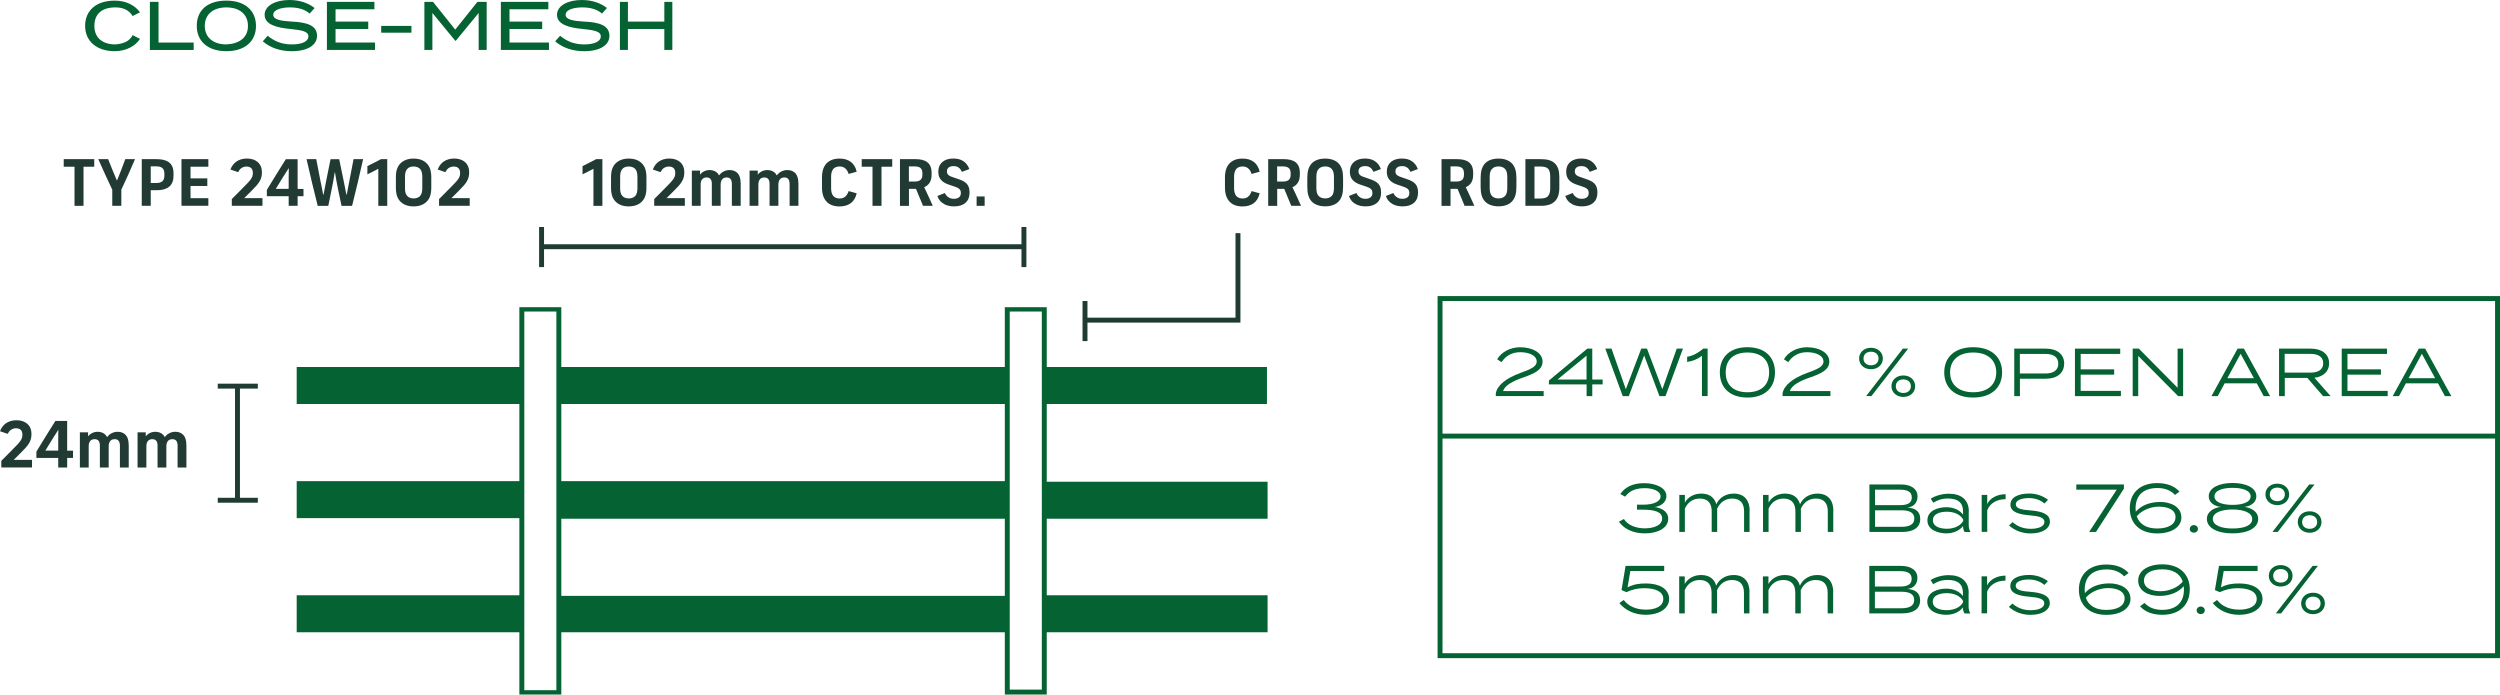 <?xml version="1.0" encoding="UTF-8"?><svg xmlns="http://www.w3.org/2000/svg" viewBox="0 0 405.3 112.6"><g id="a"><path d="m205.4,65.5v-6h-35.7v-9.7h-6.8v9.7h-71.9v-9.7h-6.8v9.7h-36.1v6h36.1v12.5h-36.1v6h36.1v12.5h-36.1v6h36.1v10.1h6.8v-10.1h71.9v10.1h6.8v-10.1h35.8v-6h-35.8v-12.4h35.8v-6h-35.8v-12.6h35.7Zm-36.5,0v46.3h-5.2v-61.3h5.2v15Zm-6,0v12.5h-71.9v-12.5h71.9Zm-72.7,37.1v9.3h-5.2v-61.4h5.2v52.1Zm.8-6v-12.5h71.9v12.5h-71.9Z" style="fill:#056333; stroke-width:0px;"/><rect x="87.4" y="36.8" width=".8" height="6.5" style="fill:#203b34; stroke-width:0px;"/><rect x="35.3" y="62.2" width="6.5" height=".8" style="fill:#203b34; stroke-width:0px;"/><rect x="35.3" y="80.7" width="6.5" height=".8" style="fill:#203b34; stroke-width:0px;"/><rect x="165.6" y="36.8" width=".8" height="6.5" style="fill:#203b34; stroke-width:0px;"/><rect x="175.5" y="48.8" width=".8" height="6.5" style="fill:#203b34; stroke-width:0px;"/><rect x="87.6" y="39.6" width="78.4" height=".8" style="fill:#203b34; stroke-width:0px;"/><polygon points="201.1 52.3 175.8 52.3 175.8 51.5 200.3 51.5 200.3 37.8 201.1 37.8 201.1 52.3" style="fill:#203b34; stroke-width:0px;"/><rect x="38.1" y="62.7" width=".8" height="18.3" style="fill:#203b34; stroke-width:0px;"/><path d="m21.5,5.7l1.2.6c-.7,1.1-2.2,2-4.1,2-2.9,0-4.8-1.6-4.8-4.1S15.6.1,18.6.1c1.9,0,3.3.8,4.1,1.9l-1.2.6c-.6-1-1.6-1.4-2.8-1.4-2.1,0-3.4,1-3.4,3s1.4,3,3.4,3c1.3-.1,2.3-.5,2.8-1.5Z" style="fill:#056333; stroke-width:0px;"/><path d="m31.4,6.9v1.2h-7.1V.3h1.4v6.6h5.7Z" style="fill:#056333; stroke-width:0px;"/><path d="m31.9,4.2c0-2.6,1.8-4.1,4.8-4.1s4.8,1.6,4.8,4.1-1.8,4.1-4.8,4.1c-3,0-4.8-1.6-4.8-4.1Zm8.3,0c0-1.9-1.4-3-3.5-3s-3.5,1.1-3.5,3,1.4,3,3.5,3c2.1-.1,3.5-1.1,3.5-3Z" style="fill:#056333; stroke-width:0px;"/><path d="m51.4,5.8c0,1.5-1.5,2.5-4.1,2.5-1.8,0-3.4-.5-4.7-1.6l.8-.9c1.1.9,2.3,1.4,3.9,1.4,1.7,0,2.7-.5,2.7-1.3s-1-1-2.9-1.2c-2.2-.2-4.2-.7-4.2-2.3,0-1.5,1.8-2.4,4-2.4,1.7,0,3.1.5,4.1,1.3l-.8.9c-.8-.7-1.9-1-3.2-1-1.2,0-2.7.3-2.7,1.2,0,.8,1.3,1,3,1.1,2.4.1,4.1.6,4.1,2.3Z" style="fill:#056333; stroke-width:0px;"/><path d="m60.8,6.9v1.2h-7.8V.3h7.7v1.2h-6.3v2h5.3v1.2h-5.3v2.2s6.4,0,6.4,0Z" style="fill:#056333; stroke-width:0px;"/><path d="m61.8,5.3v-1.1h4.9v1.1h-4.9Z" style="fill:#056333; stroke-width:0px;"/><path d="m78.9.3v7.8h-1.3V2.1l-3.7,4.5h-.1l-3.7-4.5v6h-1.3V.3h1.4l3.6,4.5,3.6-4.5s1.5,0,1.5,0Z" style="fill:#056333; stroke-width:0px;"/><path d="m89,6.9v1.2h-7.8V.3h7.7v1.2h-6.3v2h5.3v1.2h-5.3v2.2s6.4,0,6.4,0Z" style="fill:#056333; stroke-width:0px;"/><path d="m98.8,5.8c0,1.5-1.5,2.5-4.1,2.5-1.8,0-3.4-.5-4.7-1.6l.8-.9c1.1.9,2.3,1.4,3.9,1.4,1.7,0,2.7-.5,2.7-1.3s-1-1-2.9-1.2c-2.2-.2-4.2-.7-4.2-2.3,0-1.5,1.8-2.4,4-2.4,1.7,0,3.1.5,4.1,1.3l-.8.9c-.8-.7-1.9-1-3.2-1-1.2,0-2.7.3-2.7,1.2,0,.8,1.3,1,3,1.1,2.4.1,4.1.6,4.1,2.3Z" style="fill:#056333; stroke-width:0px;"/><path d="m109,.3v7.8h-1.3v-3.4h-5.9v3.4h-1.3V.3h1.3v3.2h5.9V.3h1.3Z" style="fill:#056333; stroke-width:0px;"/><path d="m405.3,106.7h-172.24v-58.7h172.24v58.7h0Zm-171.44-.8h170.64v-57.1h-170.64v57.1Z" style="fill:#056333; stroke-width:0px;"/><rect x="233.45" y="70.3" width="171.44" height=".8" style="fill:#056333; stroke-width:0px;"/></g><g id="b"><path d="m12.08,27.03h-1.75v-1.23h4.95v1.23h-1.74v6.34h-1.46v-6.34Z" style="fill:#213b34; stroke-width:0px;"/><path d="m18.19,30.73c-.75-1.56-1.53-3.3-2.26-4.93h1.6c.45,1.14.95,2.37,1.4,3.42h.06c.43-1.02.9-2.28,1.32-3.42h1.58c-.69,1.63-1.45,3.31-2.22,4.95v2.62h-1.47v-2.64Z" style="fill:#213b34; stroke-width:0px;"/><path d="m22.98,25.8h2.39c1.74,0,2.76.63,2.76,2.28v.44c0,1.61-1.03,2.32-2.71,2.32h-.98v2.53h-1.46v-7.57Zm2.33,3.87c.85,0,1.34-.31,1.34-1.19v-.34c0-.87-.48-1.17-1.34-1.17h-.87v2.7h.87Z" style="fill:#213b34; stroke-width:0px;"/><path d="m29.42,25.8h4.36v1.23h-2.89v1.89h2.72v1.23h-2.72v1.98h2.89v1.23h-4.36v-7.57Z" style="fill:#213b34; stroke-width:0px;"/><path d="m37.57,32.28l1.77-1.78c1.28-1.28,1.65-1.69,1.65-2.41v-.08c0-.65-.36-1.01-1.04-1.01-.33,0-.59.1-.83.26-.2.14-.37.36-.52.65l-1.24-.43c.2-.53.51-.96.95-1.28.46-.32,1.05-.5,1.72-.5,1.5,0,2.43.86,2.43,2.16v.11c0,1.11-.46,1.76-1.67,2.95l-1.2,1.2h2.96v1.24h-4.97v-1.09Z" style="fill:#213b34; stroke-width:0px;"/><path d="m49.2,30.62v1.19h-.95v1.56h-1.45v-1.56h-3.54v-1.02c.89-1.49,2.09-3.41,3.08-4.98h1.91v4.82h.95Zm-2.4-1.78c0-.46.01-1.06.02-1.6-.67,1.03-1.43,2.26-2.11,3.38h2.09v-1.78Z" style="fill:#213b34; stroke-width:0px;"/><path d="m49.71,25.8h1.56c.21,1.12.45,2.37.67,3.47.14.67.32,1.53.44,2.26h.08c.12-.7.3-1.62.44-2.32.23-1.14.47-2.34.69-3.4h1.4c.23,1.09.48,2.31.7,3.39.14.68.34,1.67.45,2.33h.08c.11-.64.29-1.57.43-2.26.21-1.02.45-2.29.67-3.47h1.55c-.56,2.55-1.2,5.19-1.79,7.57h-1.71c-.19-.85-.36-1.73-.55-2.61-.17-.78-.36-1.86-.51-2.79h-.05c-.14.94-.33,1.98-.51,2.81-.17.84-.36,1.81-.53,2.6h-1.71c-.62-2.4-1.23-5.03-1.81-7.57Z" style="fill:#213b34; stroke-width:0px;"/><path d="m61.33,27.36c-.5.27-1.21.64-1.77.9v-1.33c.69-.35,1.61-.8,2.21-1.13h1.01v7.57h-1.45v-6.01Z" style="fill:#213b34; stroke-width:0px;"/><path d="m64.95,32.71c-.53-.51-.77-1.22-.77-2.28v-1.69c0-1.06.24-1.77.77-2.28.5-.48,1.2-.75,2.1-.75s1.62.26,2.1.75c.53.51.77,1.22.77,2.28v1.69c0,1.06-.24,1.77-.77,2.28-.48.48-1.2.75-2.1.75s-1.61-.26-2.1-.75Zm3.16-.95c.23-.26.35-.63.35-1.24v-1.87c0-.62-.12-.98-.35-1.25-.24-.26-.6-.41-1.06-.41s-.81.14-1.04.41c-.24.27-.35.64-.35,1.25v1.87c0,.62.11.98.35,1.24.23.26.59.41,1.04.41s.81-.14,1.06-.41Z" style="fill:#213b34; stroke-width:0px;"/><path d="m71.17,32.28l1.77-1.78c1.28-1.28,1.65-1.69,1.65-2.41v-.08c0-.65-.36-1.01-1.04-1.01-.33,0-.59.1-.83.26-.2.14-.37.36-.52.65l-1.24-.43c.2-.53.51-.96.95-1.28.46-.32,1.05-.5,1.72-.5,1.5,0,2.43.86,2.43,2.16v.11c0,1.11-.46,1.76-1.67,2.95l-1.2,1.2h2.96v1.24h-4.97v-1.09Z" style="fill:#213b34; stroke-width:0px;"/><path d="m96.21,27.36c-.5.27-1.21.64-1.77.9v-1.33c.69-.35,1.61-.8,2.21-1.13h1.01v7.57h-1.45v-6.01Z" style="fill:#213b34; stroke-width:0px;"/><path d="m99.83,32.71c-.53-.51-.77-1.22-.77-2.28v-1.69c0-1.06.24-1.77.77-2.28.5-.48,1.2-.75,2.1-.75s1.62.26,2.1.75c.53.51.77,1.22.77,2.28v1.69c0,1.06-.24,1.77-.77,2.28-.48.48-1.2.75-2.1.75s-1.61-.26-2.1-.75Zm3.16-.95c.23-.26.35-.63.35-1.24v-1.87c0-.62-.12-.98-.35-1.25-.24-.26-.6-.41-1.06-.41s-.81.14-1.04.41c-.24.27-.35.64-.35,1.25v1.87c0,.62.11.98.35,1.24.23.26.59.41,1.04.41s.81-.14,1.06-.41Z" style="fill:#213b34; stroke-width:0px;"/><path d="m106.05,32.28l1.77-1.78c1.28-1.28,1.65-1.69,1.65-2.41v-.08c0-.65-.36-1.01-1.04-1.01-.33,0-.59.1-.83.26-.2.14-.37.36-.52.65l-1.24-.43c.2-.53.51-.96.95-1.28.46-.32,1.05-.5,1.72-.5,1.5,0,2.43.86,2.43,2.16v.11c0,1.11-.46,1.76-1.67,2.95l-1.2,1.2h2.96v1.24h-4.97v-1.09Z" style="fill:#213b34; stroke-width:0px;"/><path d="m120.08,29.66v3.71h-1.43v-3.53c0-.35-.07-.63-.21-.81-.13-.17-.35-.26-.65-.26-.25,0-.5.08-.65.24-.2.2-.31.48-.31.92v3.44h-1.43v-3.53c0-.35-.05-.63-.21-.81-.13-.17-.35-.26-.64-.26-.26,0-.51.08-.66.24-.2.2-.3.48-.3.92v3.44h-1.43v-5.71h1.33v.65c.34-.44.9-.74,1.57-.74.52,0,1,.19,1.31.55.08.1.15.2.21.32.34-.51.99-.87,1.72-.87.52,0,1.01.19,1.32.55.3.35.45.88.45,1.54Z" style="fill:#213b34; stroke-width:0px;"/><path d="m129.44,29.66v3.71h-1.43v-3.53c0-.35-.07-.63-.21-.81-.13-.17-.35-.26-.65-.26-.25,0-.5.08-.65.24-.2.2-.31.48-.31.92v3.44h-1.43v-3.53c0-.35-.05-.63-.21-.81-.13-.17-.35-.26-.64-.26-.26,0-.51.08-.66.24-.2.2-.3.48-.3.92v3.44h-1.43v-5.71h1.33v.65c.34-.44.9-.74,1.57-.74.52,0,1,.19,1.31.55.08.1.15.2.21.32.34-.51.99-.87,1.72-.87.52,0,1.01.19,1.32.55.3.35.45.88.45,1.54Z" style="fill:#213b34; stroke-width:0px;"/><path d="m134.02,32.7c-.51-.52-.76-1.29-.76-2.3v-1.64c0-1,.25-1.77.76-2.29.5-.51,1.2-.76,2.09-.76.78,0,1.35.19,1.79.51.46.33.8.83.99,1.62l-1.31.36c-.13-.41-.32-.71-.55-.9-.24-.21-.55-.31-.91-.31-.43,0-.78.14-1.01.38-.26.3-.37.73-.37,1.28v1.86c0,.55.11.99.37,1.28.23.25.58.39,1.01.39.36,0,.67-.09.91-.3.23-.2.42-.5.55-.9l1.31.36c-.19.79-.53,1.29-.99,1.62-.44.31-1.01.51-1.79.51-.89,0-1.6-.25-2.09-.76Z" style="fill:#213b34; stroke-width:0px;"/><path d="m141.45,27.03h-1.75v-1.23h4.95v1.23h-1.74v6.34h-1.46v-6.34Z" style="fill:#213b34; stroke-width:0px;"/><path d="m149.64,33.37c-.34-.85-.77-1.85-1.14-2.75h-1.14v2.75h-1.46v-7.57h2.51c1.65,0,2.62.6,2.62,2.22v.32c0,1.05-.45,1.69-1.2,2.01.47.99.95,2.01,1.39,3.01h-1.56Zm-1.35-3.94c.77,0,1.25-.27,1.25-1.11v-.23c0-.83-.46-1.11-1.25-1.11h-.94v2.45h.94Z" style="fill:#213b34; stroke-width:0px;"/><path d="m153.06,33.08c-.52-.27-.9-.71-1.09-1.31l1.21-.48c.15.32.35.56.62.71.24.17.54.23.85.23.71,0,1.12-.35,1.12-.89v-.07c0-.58-.32-.81-1.24-1.1l-.54-.18c-1.2-.37-1.87-.98-1.87-2.12v-.08c0-1.3.95-2.09,2.44-2.09.67,0,1.2.15,1.61.42.45.3.78.73.98,1.29l-1.21.45c-.13-.31-.31-.55-.52-.69-.23-.18-.52-.24-.84-.24-.64,0-1.06.29-1.06.83v.04c0,.52.34.75,1.17,1l.55.19c1.35.43,1.94.95,1.94,2.17v.12c0,1.36-.91,2.18-2.49,2.18-.61,0-1.18-.12-1.63-.37Z" style="fill:#213b34; stroke-width:0px;"/><path d="m158.33,31.85h1.3v1.52h-1.3v-1.52Z" style="fill:#213b34; stroke-width:0px;"/><path d="m199.35,32.7c-.51-.52-.76-1.29-.76-2.3v-1.64c0-1,.25-1.77.76-2.29.5-.51,1.2-.76,2.09-.76.78,0,1.35.19,1.79.51.46.33.8.83.99,1.62l-1.31.36c-.13-.41-.32-.71-.55-.9-.24-.21-.55-.31-.91-.31-.43,0-.78.14-1.01.38-.26.3-.37.73-.37,1.28v1.86c0,.55.11.99.37,1.28.23.25.58.39,1.01.39.36,0,.67-.09.91-.3.23-.2.42-.5.55-.9l1.31.36c-.19.79-.53,1.29-.99,1.62-.44.31-1.01.51-1.79.51-.89,0-1.6-.25-2.09-.76Z" style="fill:#213b34; stroke-width:0px;"/><path d="m209.34,33.37c-.34-.85-.77-1.85-1.14-2.75h-1.14v2.75h-1.46v-7.57h2.51c1.65,0,2.62.6,2.62,2.22v.32c0,1.05-.45,1.69-1.2,2.01.47.99.95,2.01,1.39,3.01h-1.56Zm-1.35-3.94c.77,0,1.25-.27,1.25-1.11v-.23c0-.83-.46-1.11-1.25-1.11h-.94v2.45h.94Z" style="fill:#213b34; stroke-width:0px;"/><path d="m212.63,32.64c-.46-.51-.69-1.23-.69-2.31v-1.5c0-1.08.23-1.8.69-2.31.48-.53,1.25-.81,2.21-.81s1.72.29,2.2.81c.47.52.7,1.24.7,2.31v1.5c0,1.07-.23,1.79-.7,2.31-.48.53-1.24.81-2.2.81s-1.73-.29-2.21-.81Zm3.29-.89c.23-.27.34-.65.34-1.28v-1.78c0-.63-.11-1-.34-1.28-.25-.28-.61-.43-1.08-.43s-.84.15-1.08.43c-.24.27-.35.65-.35,1.28v1.78c0,.63.11,1,.35,1.28.24.26.59.42,1.08.42s.82-.15,1.08-.42Z" style="fill:#213b34; stroke-width:0px;"/><path d="m219.78,33.08c-.52-.27-.9-.71-1.09-1.31l1.21-.48c.15.32.35.56.62.71.24.17.54.23.85.23.71,0,1.12-.35,1.12-.89v-.07c0-.58-.32-.81-1.24-1.1l-.54-.18c-1.2-.37-1.87-.98-1.87-2.12v-.08c0-1.3.95-2.09,2.44-2.09.67,0,1.2.15,1.61.42.45.3.78.73.98,1.29l-1.21.45c-.13-.31-.31-.55-.52-.69-.23-.18-.52-.24-.84-.24-.64,0-1.06.29-1.06.83v.04c0,.52.34.75,1.17,1l.55.19c1.35.43,1.94.95,1.94,2.17v.12c0,1.36-.91,2.18-2.49,2.18-.61,0-1.18-.12-1.63-.37Z" style="fill:#213b34; stroke-width:0px;"/><path d="m225.77,33.08c-.52-.27-.9-.71-1.09-1.31l1.21-.48c.15.32.35.56.62.71.24.17.54.23.85.23.71,0,1.12-.35,1.12-.89v-.07c0-.58-.32-.81-1.24-1.1l-.54-.18c-1.2-.37-1.87-.98-1.87-2.12v-.08c0-1.3.95-2.09,2.44-2.09.67,0,1.2.15,1.61.42.45.3.78.73.98,1.29l-1.21.45c-.13-.31-.31-.55-.52-.69-.23-.18-.52-.24-.84-.24-.64,0-1.06.29-1.06.83v.04c0,.52.34.75,1.17,1l.55.19c1.35.43,1.94.95,1.94,2.17v.12c0,1.36-.91,2.18-2.49,2.18-.61,0-1.18-.12-1.63-.37Z" style="fill:#213b34; stroke-width:0px;"/><path d="m237.44,33.37c-.34-.85-.77-1.85-1.14-2.75h-1.14v2.75h-1.46v-7.57h2.51c1.65,0,2.62.6,2.62,2.22v.32c0,1.05-.45,1.69-1.2,2.01.47.99.95,2.01,1.39,3.01h-1.56Zm-1.35-3.94c.77,0,1.25-.27,1.25-1.11v-.23c0-.83-.46-1.11-1.25-1.11h-.93v2.45h.93Z" style="fill:#213b34; stroke-width:0px;"/><path d="m240.73,32.64c-.46-.51-.69-1.23-.69-2.31v-1.5c0-1.08.23-1.8.69-2.31.48-.53,1.25-.81,2.21-.81s1.72.29,2.2.81c.47.52.7,1.24.7,2.31v1.5c0,1.07-.23,1.79-.7,2.31-.48.53-1.24.81-2.2.81s-1.73-.29-2.21-.81Zm3.29-.89c.23-.27.34-.65.34-1.28v-1.78c0-.63-.11-1-.34-1.28-.25-.28-.61-.43-1.08-.43s-.84.15-1.08.43c-.24.27-.35.65-.35,1.28v1.78c0,.63.11,1,.35,1.28.24.26.59.42,1.08.42s.82-.15,1.08-.42Z" style="fill:#213b34; stroke-width:0px;"/><path d="m247.31,25.8h2.51c1.04,0,1.79.23,2.25.68.5.48.73,1.21.73,2.23v1.71c0,1.02-.24,1.74-.74,2.23-.48.48-1.23.72-2.26.72h-2.5v-7.57Zm2.45,6.38c.57,0,.95-.12,1.19-.37.25-.28.37-.67.37-1.25v-1.97c0-.54-.11-1.01-.36-1.25-.23-.22-.6-.34-1.2-.34h-.99v5.19h.99Z" style="fill:#213b34; stroke-width:0px;"/><path d="m254.85,33.08c-.52-.27-.9-.71-1.09-1.31l1.21-.48c.15.32.35.56.62.71.24.17.54.23.85.23.71,0,1.12-.35,1.12-.89v-.07c0-.58-.32-.81-1.24-1.1l-.54-.18c-1.2-.37-1.87-.98-1.87-2.12v-.08c0-1.3.95-2.09,2.44-2.09.67,0,1.2.15,1.61.42.45.3.78.73.98,1.29l-1.21.45c-.13-.31-.31-.55-.52-.69-.23-.18-.52-.24-.84-.24-.64,0-1.06.29-1.06.83v.04c0,.52.34.75,1.17,1l.55.19c1.35.43,1.94.95,1.94,2.17v.12c0,1.36-.91,2.18-2.49,2.18-.61,0-1.18-.12-1.63-.37Z" style="fill:#213b34; stroke-width:0px;"/><path d="m.21,74.71l1.77-1.78c1.28-1.28,1.65-1.69,1.65-2.41v-.08c0-.65-.36-1.01-1.04-1.01-.33,0-.59.1-.83.26-.2.14-.37.36-.52.65l-1.24-.43c.2-.53.51-.96.95-1.28.46-.32,1.05-.5,1.72-.5,1.5,0,2.43.86,2.43,2.16v.11c0,1.11-.46,1.76-1.67,2.95l-1.2,1.2h2.96v1.24H.21v-1.09Z" style="fill:#213b34; stroke-width:0px;"/><path d="m11.84,73.05v1.19h-.95v1.56h-1.45v-1.56h-3.54v-1.02c.89-1.49,2.09-3.41,3.08-4.98h1.91v4.82h.95Zm-2.4-1.78c0-.46.01-1.06.02-1.6-.67,1.03-1.43,2.26-2.11,3.38h2.09v-1.78Z" style="fill:#213b34; stroke-width:0px;"/><path d="m20.87,72.09v3.71h-1.43v-3.53c0-.35-.07-.63-.21-.81-.13-.17-.35-.26-.65-.26-.25,0-.5.08-.65.24-.2.2-.31.48-.31.92v3.44h-1.43v-3.53c0-.35-.05-.63-.21-.81-.13-.17-.35-.26-.64-.26-.26,0-.51.08-.66.24-.2.2-.3.48-.3.92v3.44h-1.43v-5.71h1.33v.65c.34-.44.9-.74,1.57-.74.52,0,1,.19,1.31.55.08.1.15.2.21.32.34-.51.99-.87,1.72-.87.52,0,1.01.19,1.32.55.3.35.45.88.45,1.54Z" style="fill:#213b34; stroke-width:0px;"/><path d="m30.22,72.09v3.71h-1.43v-3.53c0-.35-.07-.63-.21-.81-.13-.17-.35-.26-.65-.26-.25,0-.5.08-.65.24-.2.2-.31.48-.31.92v3.44h-1.43v-3.53c0-.35-.05-.63-.21-.81-.13-.17-.35-.26-.64-.26-.26,0-.51.08-.66.24-.2.2-.3.48-.3.92v3.44h-1.43v-5.71h1.33v.65c.34-.44.9-.74,1.57-.74.52,0,1,.19,1.31.55.08.1.15.2.21.32.34-.51.99-.87,1.72-.87.52,0,1.01.19,1.32.55.3.35.45.88.45,1.54Z" style="fill:#213b34; stroke-width:0px;"/></g><g id="c"><path d="m246.52,56.3c1.77,0,3.56.81,3.56,2.32,0,1.32-1.29,1.94-3.12,2.57-1.73.6-3.01,1.3-3.28,2.21h6.58v.81h-7.76v-.45c.25-1.33,1.71-2.46,3.96-3.29,1.54-.56,2.67-.99,2.67-1.85,0-1.03-1.32-1.52-2.65-1.52s-2.32.54-3.06,1.61l-.7-.46c.63-1.11,2.05-1.96,3.8-1.96Z" style="fill:#056333; stroke-width:0px;"/><path d="m259.82,62.32h-1.68v1.9h-.92v-1.9h-6.11v-.63l6.22-5.17h.81v5.01h1.68v.79Zm-2.61-.79v-3.87l-4.71,3.87h4.71Z" style="fill:#056333; stroke-width:0px;"/><path d="m272.84,56.52l-2.83,7.7h-.98l-2.48-6.59-2.49,6.59h-.98l-2.83-7.7h1.01l2.32,6.58,2.5-6.58h.93l2.49,6.58,2.33-6.58h.99Z" style="fill:#056333; stroke-width:0px;"/><path d="m275.92,57.67c-.68.56-1.5.87-2.4,1.01v-.84c.96-.14,1.89-.69,2.62-1.33h.7v7.7h-.92v-6.55Z" style="fill:#056333; stroke-width:0px;"/><path d="m278.82,60.37c0-2.5,1.65-4.08,4.47-4.08s4.47,1.58,4.47,4.08-1.64,4.08-4.47,4.08-4.47-1.58-4.47-4.08Zm7.99,0c0-2.12-1.36-3.22-3.52-3.22s-3.52,1.1-3.52,3.22,1.35,3.22,3.52,3.22,3.52-1.1,3.52-3.22Z" style="fill:#056333; stroke-width:0px;"/><path d="m293.01,56.3c1.77,0,3.56.81,3.56,2.32,0,1.32-1.29,1.94-3.12,2.57-1.73.6-3.01,1.3-3.28,2.21h6.58v.81h-7.76v-.45c.25-1.33,1.71-2.46,3.96-3.29,1.54-.56,2.67-.99,2.67-1.85,0-1.03-1.32-1.52-2.65-1.52s-2.32.54-3.06,1.61l-.7-.46c.63-1.11,2.05-1.96,3.8-1.96Z" style="fill:#056333; stroke-width:0px;"/><path d="m301.4,58.12c0-.97.77-1.74,1.92-1.74s1.93.77,1.93,1.74-.77,1.74-1.93,1.74-1.92-.78-1.92-1.74Zm3.15,0c0-.69-.52-1.1-1.22-1.1s-1.22.41-1.22,1.1.52,1.1,1.22,1.1,1.22-.41,1.22-1.1Zm4.81-1.61l-5.96,7.7h-.86l5.96-7.7h.86Zm-2.72,6.1c0-.97.77-1.74,1.93-1.74s1.92.77,1.92,1.74-.77,1.74-1.92,1.74-1.93-.78-1.93-1.74Zm3.15,0c0-.69-.52-1.1-1.22-1.1s-1.22.41-1.22,1.1.52,1.1,1.22,1.1,1.22-.41,1.22-1.1Z" style="fill:#056333; stroke-width:0px;"/><path d="m315.2,60.37c0-2.51,1.76-4.08,4.69-4.08s4.69,1.57,4.69,4.08-1.76,4.08-4.69,4.08-4.69-1.57-4.69-4.08Zm8.43,0c0-2.07-1.47-3.22-3.74-3.22s-3.74,1.16-3.74,3.22,1.47,3.22,3.74,3.22,3.74-1.16,3.74-3.22Z" style="fill:#056333; stroke-width:0px;"/><path d="m334.64,58.96c0,1.54-1.18,2.44-2.95,2.44h-4.22v2.82h-.92v-7.7h5.15c1.77,0,2.95.9,2.95,2.44Zm-.95,0c0-1.08-.81-1.58-2.07-1.58h-4.16v3.17h4.16c1.25,0,2.07-.51,2.07-1.58Z" style="fill:#056333; stroke-width:0px;"/><path d="m343.84,63.36v.86h-7.45v-7.7h7.34v.86h-6.41v2.5h5.43v.86h-5.43v2.63h6.52Z" style="fill:#056333; stroke-width:0px;"/><path d="m353.93,56.52v7.7h-.81l-6.47-6.52v6.52h-.9v-7.7h1l6.28,6.35v-6.35h.9Z" style="fill:#056333; stroke-width:0px;"/><path d="m365.85,62.15h-5.19l-1.12,2.07h-1.02l4.24-7.7h1.03l4.24,7.7h-1.04l-1.12-2.07Zm-.45-.84l-2.15-3.95-2.15,3.95h4.29Z" style="fill:#056333; stroke-width:0px;"/><path d="m376.62,64.22l-2.55-2.95h-3.66v2.95h-.93v-7.7h5.17c1.72,0,2.95.86,2.95,2.38,0,1.34-.97,2.18-2.39,2.34l2.63,2.98h-1.21Zm-2.05-3.81c1.24,0,2.07-.47,2.07-1.52s-.83-1.52-2.07-1.52h-4.18v3.04h4.18Z" style="fill:#056333; stroke-width:0px;"/><path d="m387.09,63.36v.86h-7.45v-7.7h7.34v.86h-6.41v2.5h5.43v.86h-5.43v2.63h6.52Z" style="fill:#056333; stroke-width:0px;"/><path d="m395.23,62.15h-5.19l-1.12,2.07h-1.02l4.24-7.7h1.03l4.24,7.7h-1.04l-1.12-2.07Zm-.45-.84l-2.15-3.95-2.15,3.95h4.29Z" style="fill:#056333; stroke-width:0px;"/><path d="m266.71,85.65c1.47,0,2.76-.52,2.76-1.6s-1.28-1.42-3.08-1.42h-1v-.81h1c1.49,0,2.82-.43,2.82-1.34s-1.33-1.34-2.55-1.34c-1.62,0-2.58.52-3.18,1.38l-.8-.43c.78-1.12,2.02-1.76,3.85-1.76,1.96,0,3.63.77,3.63,2.11,0,1.02-.99,1.67-1.92,1.76.94.11,2.21.62,2.21,1.9,0,1.5-1.67,2.37-3.77,2.37-1.99,0-3.41-.75-4.22-1.89l.81-.44c.59.96,1.89,1.52,3.44,1.52Z" style="fill:#056333; stroke-width:0px;"/><path d="m283.64,82.83v3.41h-.89v-3.34c0-1.26-.58-2.07-1.92-2.07-1.14,0-1.97.6-2.45,1.66.01.11.01.23.01.34v3.41s-.89,0-.89,0v-3.34c0-1.26-.58-2.07-1.92-2.07-1.13,0-1.95.58-2.43,1.63v3.78h-.9v-6h.9v1.24c.48-.88,1.46-1.46,2.66-1.46,1.39,0,2.16.7,2.44,1.73.46-1.06,1.54-1.73,2.82-1.73,1.84,0,2.59,1.24,2.59,2.81Z" style="fill:#056333; stroke-width:0px;"/><path d="m297.21,82.83v3.41h-.89v-3.34c0-1.26-.58-2.07-1.92-2.07-1.14,0-1.97.6-2.45,1.66.01.11.01.23.01.34v3.41s-.89,0-.89,0v-3.34c0-1.26-.58-2.07-1.92-2.07-1.13,0-1.95.58-2.43,1.63v3.78h-.9v-6h.9v1.24c.48-.88,1.46-1.46,2.66-1.46,1.39,0,2.16.7,2.44,1.73.46-1.06,1.54-1.73,2.82-1.73,1.84,0,2.59,1.24,2.59,2.81Z" style="fill:#056333; stroke-width:0px;"/><path d="m311.31,84.13c0,1.41-1.11,2.11-2.89,2.11h-5.35v-7.7h5.13c1.56,0,2.67.66,2.67,1.96,0,.88-.52,1.69-1.65,1.78,1.2.08,2.09.56,2.09,1.85Zm-7.33-2.24h4.08c1.1,0,1.88-.29,1.88-1.25s-.78-1.25-1.88-1.25h-4.08v2.51Zm6.37,2.18c0-.96-.78-1.34-2.1-1.34h-4.27v2.68h4.27c1.32,0,2.1-.4,2.1-1.34Z" style="fill:#056333; stroke-width:0px;"/><path d="m319.17,82.92v2.16c0,.45.08.81.29,1.17h-.96c-.18-.3-.25-.62-.25-.96v-.02c-.47.65-1.42,1.2-2.72,1.2s-3.06-.53-3.06-2.12,1.75-2.12,3.06-2.12,2.24.54,2.72,1.2v-.5c0-1.45-.83-2.11-2.47-2.11-.96,0-1.68.26-2.35.69l-.42-.66c.7-.47,1.84-.81,2.93-.81,2.01,0,3.25.99,3.25,2.89Zm-.9,1.31c-.52-.94-1.65-1.27-2.66-1.27-.88,0-2.25.25-2.25,1.38s1.36,1.38,2.25,1.38c1.01,0,2.14-.34,2.66-1.26v-.22Z" style="fill:#056333; stroke-width:0px;"/><path d="m321.27,86.24v-6h.9v1.47c.48-1.01,1.68-1.59,2.98-1.59v.81c-1.36,0-2.53.61-2.98,1.8v3.5h-.9Z" style="fill:#056333; stroke-width:0px;"/><path d="m332.34,84.53c0,1.08-1.09,1.95-3.14,1.95-1.38,0-2.57-.47-3.5-1.29l.57-.54c.78.66,1.69,1.08,2.95,1.08s2.22-.39,2.22-1.11-.89-.95-2.42-1.08c-1.58-.13-3.09-.47-3.09-1.71s1.32-1.82,3.09-1.82c1.21,0,2.34.48,3,1.02l-.57.6c-.56-.48-1.36-.87-2.48-.88-.91-.01-2.16.21-2.16,1.01,0,.75,1.08.89,2.39.99,1.8.14,3.12.59,3.12,1.76Z" style="fill:#056333; stroke-width:0px;"/><path d="m343.17,79.38h-6.56v-.84h7.72v.68l-4.53,7.02h-1.11l4.48-6.87Z" style="fill:#056333; stroke-width:0px;"/><path d="m353.65,83.86c0,1.54-1.52,2.62-3.93,2.62-2.79,0-4.44-1.61-4.44-4.08s1.65-4.08,4.44-4.08c1.63,0,2.83.5,3.62,1.38l-.73.54c-.73-.8-1.74-1.12-2.85-1.12-2.09,0-3.54,1.02-3.54,3.29,0,.19.01.37.03.55.83-.96,2.19-1.58,3.95-1.58s3.44.78,3.44,2.5Zm-.95,0c0-1.22-1.22-1.72-2.7-1.72-1.33,0-2.77.57-3.59,1.56.45,1.35,1.67,1.98,3.3,1.98,1.79,0,2.98-.65,2.98-1.83Z" style="fill:#056333; stroke-width:0px;"/><path d="m355.01,85.75c0-.35.28-.62.66-.62s.66.26.66.62-.28.61-.66.61-.66-.25-.66-.61Z" style="fill:#056333; stroke-width:0px;"/><path d="m366.1,84.13c0,1.46-1.69,2.34-4.16,2.34s-4.16-.88-4.16-2.34c0-1.28,1.31-1.86,2.27-1.95-.97-.09-1.97-.65-1.97-1.73,0-1.36,1.68-2.15,3.86-2.15s3.86.78,3.86,2.15c0,1.08-1,1.64-1.97,1.73.96.09,2.27.67,2.27,1.95Zm-.97.01c0-.99-1.31-1.54-3.2-1.54s-3.19.55-3.19,1.54,1.31,1.54,3.19,1.54,3.2-.48,3.2-1.54Zm-3.19-2.29c1.56,0,2.93-.4,2.93-1.38s-1.36-1.38-2.93-1.38-2.93.4-2.93,1.38,1.36,1.38,2.93,1.38Z" style="fill:#056333; stroke-width:0px;"/><path d="m367.27,80.15c0-.97.77-1.74,1.92-1.74s1.93.77,1.93,1.74-.77,1.74-1.93,1.74-1.92-.78-1.92-1.74Zm3.15,0c0-.69-.52-1.1-1.22-1.1s-1.22.41-1.22,1.1.52,1.1,1.22,1.1,1.22-.41,1.22-1.1Zm4.81-1.61l-5.96,7.7h-.86l5.96-7.7h.86Zm-2.72,6.09c0-.97.77-1.74,1.93-1.74s1.92.77,1.92,1.74-.77,1.74-1.92,1.74-1.93-.78-1.93-1.74Zm3.15,0c0-.69-.52-1.1-1.22-1.1s-1.22.41-1.22,1.1.52,1.1,1.22,1.1,1.22-.41,1.22-1.1Z" style="fill:#056333; stroke-width:0px;"/><path d="m266.77,98.84c1.65,0,2.88-.56,2.88-1.74s-1.23-1.74-3.1-1.74c-.99,0-1.85.18-2.9.64l-.77-.34.66-3.92h6.26v.83h-5.49l-.45,2.65c1.03-.52,1.9-.63,2.99-.63,2.04,0,3.75.79,3.75,2.53,0,1.43-1.46,2.55-3.83,2.55-1.83,0-3.33-.78-4.24-1.9l.71-.5c.74.99,2.01,1.56,3.52,1.56Z" style="fill:#056333; stroke-width:0px;"/><path d="m283.62,96.03v3.41h-.89v-3.34c0-1.26-.58-2.07-1.92-2.07-1.14,0-1.97.6-2.45,1.66.01.11.01.23.01.34v3.41s-.89,0-.89,0v-3.34c0-1.26-.58-2.07-1.92-2.07-1.13,0-1.95.58-2.43,1.63v3.78h-.9v-6h.9v1.24c.48-.88,1.46-1.46,2.66-1.46,1.39,0,2.16.7,2.44,1.73.46-1.06,1.54-1.73,2.82-1.73,1.84,0,2.59,1.24,2.59,2.81Z" style="fill:#056333; stroke-width:0px;"/><path d="m297.19,96.03v3.41h-.89v-3.34c0-1.26-.58-2.07-1.92-2.07-1.14,0-1.97.6-2.45,1.66.01.11.01.23.01.34v3.41s-.89,0-.89,0v-3.34c0-1.26-.58-2.07-1.92-2.07-1.13,0-1.95.58-2.43,1.63v3.78h-.9v-6h.9v1.24c.48-.88,1.46-1.46,2.66-1.46,1.39,0,2.16.7,2.44,1.73.46-1.06,1.54-1.73,2.82-1.73,1.84,0,2.59,1.24,2.59,2.81Z" style="fill:#056333; stroke-width:0px;"/><path d="m311.29,97.33c0,1.41-1.11,2.11-2.89,2.11h-5.35v-7.7h5.13c1.56,0,2.67.66,2.67,1.96,0,.88-.52,1.69-1.65,1.78,1.2.08,2.09.56,2.09,1.85Zm-7.33-2.24h4.08c1.1,0,1.88-.29,1.88-1.25s-.78-1.25-1.88-1.25h-4.08v2.51Zm6.37,2.18c0-.96-.78-1.34-2.1-1.34h-4.27v2.68h4.27c1.32,0,2.1-.4,2.1-1.34Z" style="fill:#056333; stroke-width:0px;"/><path d="m319.15,96.12v2.16c0,.45.08.81.29,1.17h-.96c-.18-.3-.25-.62-.25-.96v-.02c-.47.65-1.42,1.2-2.72,1.2s-3.06-.53-3.06-2.12,1.75-2.12,3.06-2.12,2.24.54,2.72,1.2v-.5c0-1.45-.83-2.11-2.47-2.11-.96,0-1.68.26-2.35.69l-.42-.66c.7-.47,1.84-.81,2.93-.81,2.01,0,3.25.99,3.25,2.89Zm-.9,1.31c-.52-.94-1.65-1.27-2.66-1.27-.88,0-2.25.25-2.25,1.38s1.36,1.38,2.25,1.38c1.01,0,2.14-.34,2.66-1.26v-.22Z" style="fill:#056333; stroke-width:0px;"/><path d="m321.25,99.44v-6h.9v1.47c.48-1.01,1.68-1.59,2.98-1.59v.81c-1.36,0-2.53.61-2.98,1.8v3.5h-.9Z" style="fill:#056333; stroke-width:0px;"/><path d="m332.32,97.73c0,1.08-1.09,1.95-3.14,1.95-1.38,0-2.57-.47-3.5-1.29l.57-.54c.78.66,1.69,1.08,2.95,1.08s2.22-.39,2.22-1.11-.89-.95-2.42-1.08c-1.58-.13-3.09-.47-3.09-1.71s1.32-1.82,3.09-1.82c1.21,0,2.34.48,3,1.02l-.57.6c-.56-.48-1.36-.87-2.48-.88-.91-.01-2.16.21-2.16,1.01,0,.75,1.08.89,2.39.99,1.8.14,3.12.59,3.12,1.76Z" style="fill:#056333; stroke-width:0px;"/><path d="m345.4,97.06c0,1.54-1.52,2.62-3.93,2.62-2.79,0-4.44-1.61-4.44-4.08s1.65-4.08,4.44-4.08c1.63,0,2.83.5,3.62,1.38l-.73.54c-.73-.8-1.74-1.12-2.85-1.12-2.09,0-3.54,1.02-3.54,3.29,0,.19.01.37.03.55.83-.96,2.19-1.58,3.95-1.58s3.44.78,3.44,2.5Zm-.95,0c0-1.22-1.22-1.72-2.7-1.72-1.33,0-2.77.57-3.59,1.56.45,1.35,1.67,1.98,3.3,1.98,1.79,0,2.98-.65,2.98-1.83Z" style="fill:#056333; stroke-width:0px;"/><path d="m355,95.59c0,2.48-1.65,4.08-4.44,4.08-1.63,0-2.83-.5-3.62-1.38l.73-.54c.73.8,1.74,1.12,2.85,1.12,2.09,0,3.54-1.02,3.54-3.29,0-.19-.01-.37-.03-.55-.83.96-2.19,1.58-3.95,1.58s-3.44-.78-3.44-2.5c0-1.54,1.52-2.62,3.93-2.62,2.79,0,4.44,1.61,4.44,4.08Zm-1.14-1.31c-.45-1.35-1.67-1.98-3.3-1.98-1.79,0-2.98.65-2.98,1.83s1.22,1.72,2.7,1.72c1.33,0,2.77-.57,3.59-1.56Z" style="fill:#056333; stroke-width:0px;"/><path d="m356.12,98.95c0-.35.28-.62.66-.62s.66.26.66.62-.28.61-.66.61-.66-.25-.66-.61Z" style="fill:#056333; stroke-width:0px;"/><path d="m362.98,98.84c1.65,0,2.88-.56,2.88-1.74s-1.23-1.74-3.1-1.74c-.99,0-1.85.18-2.91.64l-.77-.34.66-3.92h6.26v.83h-5.49l-.45,2.65c1.03-.52,1.9-.63,2.99-.63,2.04,0,3.75.79,3.75,2.53,0,1.43-1.46,2.55-3.83,2.55-1.83,0-3.33-.78-4.24-1.9l.71-.5c.74.99,2.01,1.56,3.52,1.56Z" style="fill:#056333; stroke-width:0px;"/><path d="m367.82,93.35c0-.97.77-1.74,1.92-1.74s1.93.77,1.93,1.74-.77,1.74-1.93,1.74-1.92-.78-1.92-1.74Zm3.15,0c0-.69-.52-1.1-1.22-1.1s-1.22.41-1.22,1.1.52,1.1,1.22,1.1,1.22-.41,1.22-1.1Zm4.81-1.61l-5.96,7.7h-.86l5.96-7.7h.86Zm-2.72,6.09c0-.97.77-1.74,1.93-1.74s1.92.77,1.92,1.74-.77,1.74-1.92,1.74-1.93-.78-1.93-1.74Zm3.15,0c0-.69-.52-1.1-1.22-1.1s-1.22.41-1.22,1.1.52,1.1,1.22,1.1,1.22-.41,1.22-1.1Z" style="fill:#056333; stroke-width:0px;"/></g></svg>